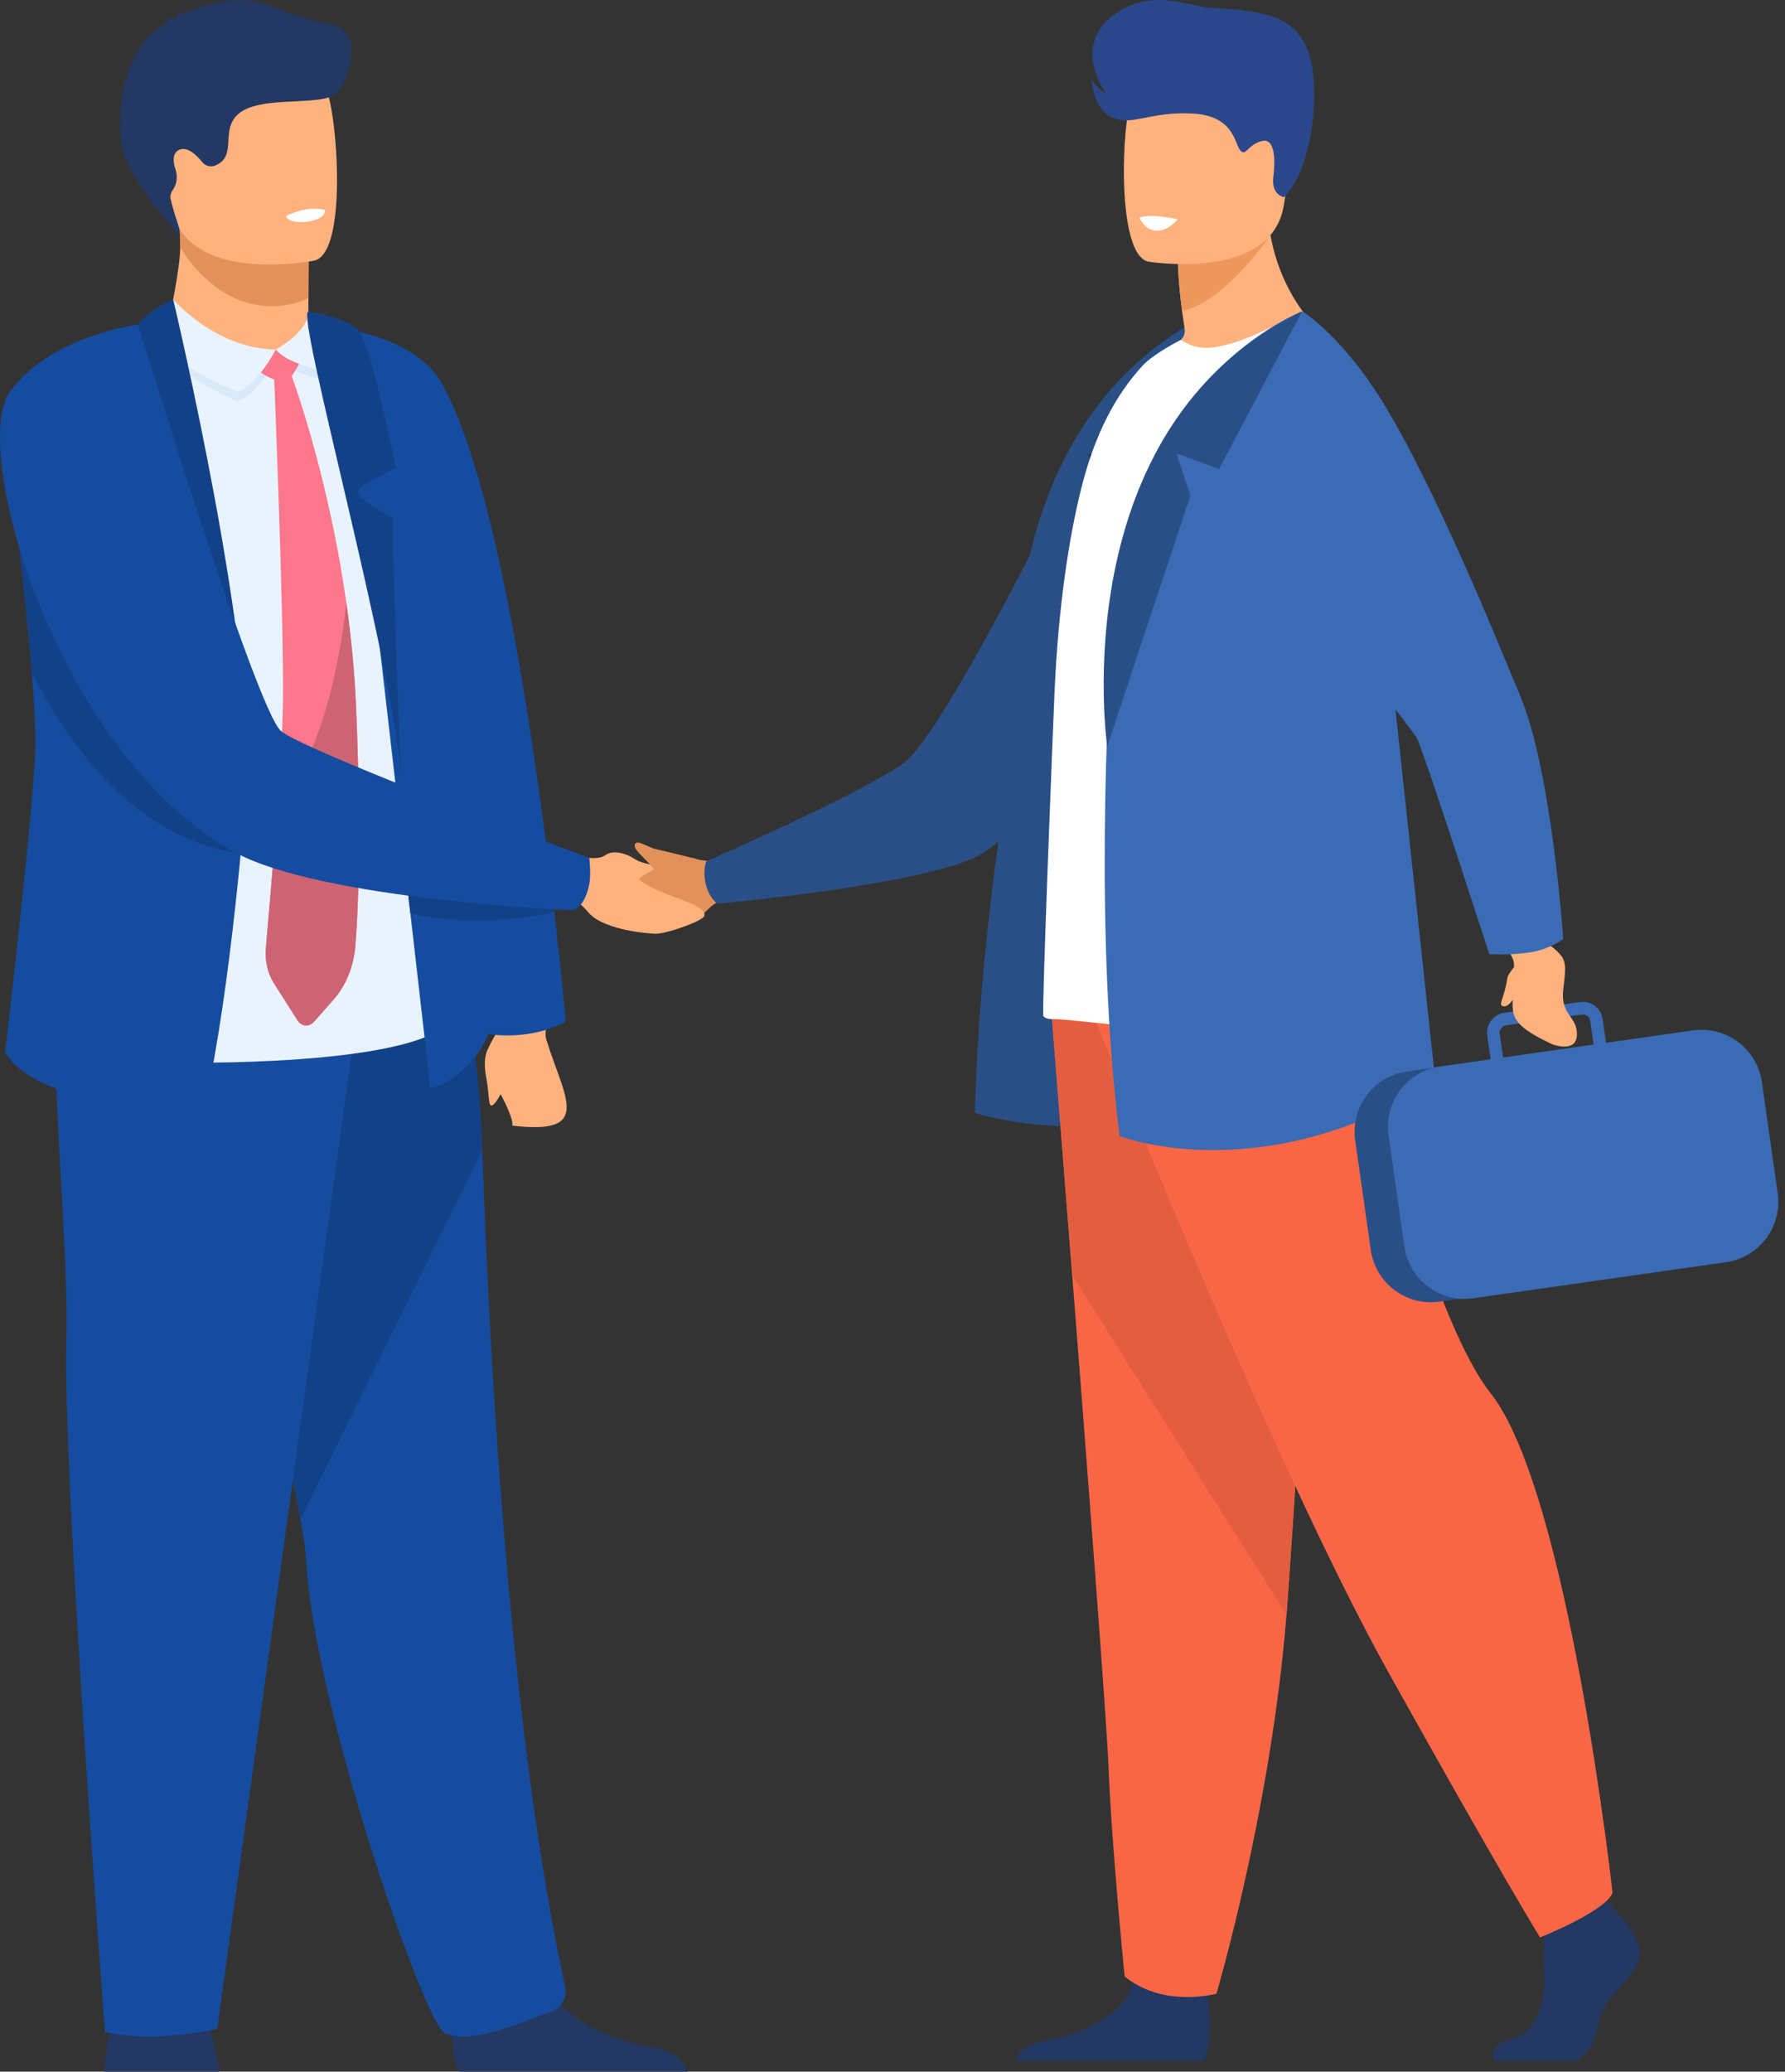 <svg width="181" height="210" viewBox="0 0 181 210" fill="none" xmlns="http://www.w3.org/2000/svg">
<rect x="0" y="0" width="181" height="210" fill="#333333" stroke="none"/>
<path d="M123.086 31.558L114.672 47.541L110.356 45.969L111.757 50.233L103.321 75.676C103.321 75.678 98.654 43.351 123.086 31.558Z" fill="#2A4F86"/>
<path d="M109.048 45.689C109.048 45.689 99.743 80.032 98.847 112.803C98.847 112.803 106.565 115.496 118.689 113.365C130.875 111.22 109.048 45.689 109.048 45.689Z" fill="#2A4F86"/>
<path d="M64.493 93.311C66.989 93.263 70.506 93.574 71.668 92.301C72.985 90.858 74.537 91.071 74.537 91.071L74.223 89.423L73.846 87.455C73.846 87.455 73.704 87.274 73.192 87.282C73.192 87.282 71.382 87.361 70.519 87.05C68.415 86.297 60.05 91.316 60.331 92.709C60.437 93.229 63.429 93.33 64.493 93.311Z" fill="#E2915A"/>
<path d="M110.097 45.017C110.097 45.017 95.962 74.245 91.588 77.382C87.214 80.519 71.62 87.303 71.62 87.303C71.62 87.303 71.212 88.275 71.589 89.699C71.984 91.18 72.761 91.6 72.761 91.6C72.761 91.6 94.563 89.651 99.632 86.493C104.701 83.334 115.877 70.745 115.877 70.745L110.097 45.017Z" fill="#2A4F86"/>
<path d="M151.471 208.896H159.836C160.889 208.323 161.827 207.012 162.124 205.06C162.532 202.361 165.552 200.889 166.207 198.684C166.86 196.478 163.512 193.371 163.512 193.371L162.953 192.649L162.371 191.899L156.819 193.208C156.819 193.208 156.682 194.533 156.599 196.219C156.538 197.436 156.507 198.841 156.574 200.075C156.737 203.017 155.753 206.186 153.14 206.759C151.207 207.179 151.293 208.327 151.471 208.896Z" fill="#233862"/>
<path d="M102.919 208.896H122.05C122.971 207.771 122.632 203.624 122.492 202.269C122.464 201.997 122.444 201.838 122.444 201.838C122.444 201.838 115.911 196.606 115.013 200.611C114.986 200.738 114.952 200.86 114.916 200.981C113.784 204.728 108.713 206.432 105.786 206.905C103.883 207.214 103.179 208.204 102.919 208.896Z" fill="#233862"/>
<path d="M106.565 101.985C106.565 101.985 107.557 114.375 108.723 129.27C110.308 149.502 112.213 174.354 112.402 179.063C112.728 187.238 114.035 200.316 114.035 200.316C114.035 200.316 117.136 203.423 123.342 202.114C123.342 202.114 128.873 183.446 130.454 163.693C130.479 163.369 130.504 163.043 130.527 162.717C131.997 142.61 134.282 100.268 134.282 100.268L106.565 101.985Z" fill="#F96646"/>
<path d="M106.565 101.985C106.565 101.985 107.557 114.375 108.723 129.27L130.454 163.693C130.479 163.369 130.504 163.043 130.527 162.717C131.997 142.61 134.282 100.268 134.282 100.268L106.565 101.985Z" fill="#E35E40"/>
<path d="M111.095 103.457C111.095 103.457 128.976 148.331 140.732 169.419C152.489 190.508 156.163 196.393 156.163 196.393C156.163 196.393 162.899 193.697 163.512 191.857C163.512 191.857 159.015 151.144 151.142 141.221C146.693 135.613 141.467 118.783 141.222 112.897C140.977 107.012 139.629 95.364 139.629 95.364L111.095 103.457Z" fill="#F96646"/>
<path d="M115.545 38.039C122.532 40.247 134.623 34.288 134.623 34.288C134.623 34.288 128.182 29.448 128.518 19.384L123.116 23.742L119.447 26.703C119.447 26.703 119.462 28.449 119.862 31.508C119.935 32.065 120.021 32.667 120.122 33.311C120.203 33.825 119.977 34.342 119.535 34.616C116.989 36.193 115.545 38.039 115.545 38.039Z" fill="#FFB27D"/>
<path d="M105.794 103.018C106.004 103.193 106.25 103.298 106.529 103.298C109.154 103.262 116.805 104.722 123.279 104.055C128.737 103.53 133.568 101.912 138.756 99.584C139.445 99.275 141.03 98.428 140.996 97.656C140.973 96.811 140.889 95.588 140.783 94.045C140.416 88.685 139.777 79.465 140.401 68.827C140.514 66.847 140.571 64.881 140.579 62.947C140.632 48.53 137.776 35.848 132.039 31.558C132.039 31.558 128.038 33.806 125.268 34.691C122.555 35.559 121.156 35.385 119.749 34.449C119.749 34.449 117.008 35.812 115.838 37.09C113.128 40.049 111.01 43.978 109.611 49.616C108.42 54.415 107.306 61.412 106.921 70.379C106.743 74.444 105.62 102.876 105.794 103.018Z" fill="white"/>
<path d="M139.727 55.379L132.035 31.558C132.035 31.558 113.57 38.529 112.714 64.633C112.377 70.582 110.953 94.959 113.531 115.161C113.531 115.161 127.917 120.772 145.556 109.699L139.727 55.379Z" fill="#3B6BB4"/>
<path d="M119.447 26.703C119.447 26.703 119.462 28.449 119.862 31.508C123.928 30.81 128.541 24.229 128.541 24.229C126.47 23.631 124.657 23.524 123.116 23.742L119.447 26.703Z" fill="#ED975D"/>
<path d="M116.42 26.517C116.42 26.517 129.005 28.61 130.188 20.745C131.369 12.878 133.789 7.851 125.804 6.182C117.82 4.513 115.804 7.278 114.77 9.808C113.736 12.337 113.175 25.77 116.42 26.517Z" fill="#FFB27D"/>
<path d="M171.644 128.279L145.948 131.945C142.604 132.422 139.478 130.073 139.001 126.724L137.414 115.577C136.937 112.228 139.284 109.099 142.629 108.622L168.324 104.956C171.669 104.478 174.795 106.828 175.271 110.176L176.858 121.324C177.333 124.672 174.988 127.802 171.644 128.279Z" fill="#2A4F86"/>
<path d="M140.799 115.086L142.405 126.362C142.717 128.545 144.149 130.306 146.034 131.14C146.658 131.418 147.334 131.592 148.037 131.646C148.039 131.646 148.039 131.646 148.041 131.646H148.042C148.479 131.681 148.927 131.669 149.381 131.604L175.03 127.943C178.386 127.464 180.743 124.323 180.264 120.964L178.66 109.685C178.179 106.326 175.044 103.969 171.686 104.446L162.853 105.707L162.511 103.302C162.354 102.19 161.32 101.416 160.21 101.573L159.241 101.711L153.87 102.478L152.535 102.669C151.999 102.744 151.523 103.028 151.195 103.463C150.868 103.9 150.73 104.436 150.809 104.971L151.151 107.376L146.034 108.104C145.831 108.133 145.634 108.173 145.441 108.219C145.439 108.221 145.437 108.221 145.437 108.221H145.435C143.46 108.706 141.899 110.134 141.178 111.943V111.945C140.791 112.913 140.644 113.986 140.799 115.086ZM161.59 105.885L152.411 107.196L152.068 104.791C152.009 104.377 152.298 103.992 152.713 103.932L155.018 103.603L159.247 102.999L160.388 102.836C160.466 102.826 160.543 102.826 160.616 102.84C160.935 102.892 161.198 103.146 161.247 103.482L161.59 105.885Z" fill="#3B6BB4"/>
<path d="M152.103 95.084C152.103 95.084 153.452 96.883 153.506 97.602C153.868 102.476 151.645 103.15 157.403 105.856C157.403 105.856 159.861 106.795 159.903 104.885C159.945 102.974 158.198 102.943 158.517 100.268C158.887 97.183 158.849 97.154 156.825 95.542L155.485 93.325L152.103 95.084Z" fill="#FFB27D"/>
<path d="M155.535 96.464C153.366 96.887 151.013 96.715 151.013 96.715C151.013 96.715 144.572 76.795 143.743 74.977C142.914 73.156 124.611 51.619 124.611 51.619L132.035 31.558C132.035 31.558 136.39 34.108 140.992 42.06C146.679 51.882 152.93 67.702 154.042 70.272C157.363 77.959 158.516 95.193 158.516 95.193C158.516 95.193 157.239 96.132 155.535 96.464Z" fill="#3B6BB4"/>
<path d="M130.197 19.986C130.197 19.986 128.905 19.769 129.114 17.989C129.323 16.209 129.319 13.88 127.874 14.315C126.426 14.748 126.355 15.908 125.76 15.231C125.167 14.555 125.155 11.703 120.852 11.504C116.549 11.304 114.799 12.805 112.798 11.923C110.798 11.042 110.691 8.01 110.691 8.01C110.691 8.01 111.259 9.093 112.119 9.438C112.119 9.438 108.78 4.867 112.645 1.732C116.51 -1.404 120.452 0.649 122.69 0.785C127.619 1.084 130.802 1.379 132.412 4.622C134.024 7.862 133.36 16.866 130.197 19.986Z" fill="#2B478B"/>
<path d="M154.231 97.228C154.231 97.228 152.931 98.585 152.849 99.149C152.585 100.96 151.982 101.742 152.284 101.939C152.914 102.349 153.747 101.008 154.145 99.804C154.543 98.601 154.231 97.228 154.231 97.228Z" fill="#FFB27D"/>
<path d="M132.035 31.558L123.622 47.541L119.305 45.969L120.706 50.233L112.27 75.676C112.27 75.678 107.603 43.351 132.035 31.558Z" fill="#2A4F86"/>
<path d="M115.545 22.054C115.545 22.054 116.035 23.351 117.261 23.386C118.486 23.42 119.431 22.228 119.431 22.228C119.431 22.228 116.772 21.611 115.545 22.054Z" fill="white"/>
<path d="M55.885 101.698C55.885 101.698 55.113 104.438 55.377 105.31C57.173 111.226 60.276 115.098 51.931 114.099C51.931 114.099 52.276 113.756 50.679 110.747C48.838 107.275 48.869 107.225 50.521 104.398L51.091 101.171L55.885 101.698Z" fill="#FFB27D"/>
<path d="M66.384 94.653C63.865 94.499 60.795 93.84 59.677 92.506C58.407 90.994 57.142 90.588 57.142 90.588L57.529 88.936L57.992 86.964C57.992 86.964 58.143 86.79 58.66 86.816C58.66 86.816 60.636 87.263 61.369 86.696C62.102 86.128 63.444 86.473 64.269 87.023C65.32 87.721 66.739 87.61 66.702 87.951C66.702 87.951 64.619 88.976 64.815 89.149C66.721 90.843 71.744 91.517 71.417 92.842C71.287 93.365 67.456 94.718 66.384 94.653Z" fill="#FFB27D"/>
<path d="M31.278 30.222L31.27 31.592C31.27 31.592 31.644 35.879 26.37 36.506C21.096 37.134 16.771 37.05 16.915 33.742C17.39 31.18 18.242 27.205 18.276 25.086C18.29 24.298 18.236 23.462 18.089 22.518L28.307 22.312L31.316 22.805L31.278 30.222Z" fill="#FFB27D"/>
<path d="M31.316 22.807L31.278 30.222C30.193 30.728 28.968 31.036 27.595 31.036C22.899 31.036 19.863 27.588 18.276 25.086C18.29 24.298 18.236 23.462 18.089 22.518L28.307 22.312L31.316 22.807Z" fill="#E2915A"/>
<path d="M17.306 20.871C18.491 27.259 26.724 27.05 30.283 26.648C31.284 26.536 31.914 26.408 31.914 26.408C33.043 26.105 33.673 24.327 33.966 21.994C34.546 17.38 33.813 10.605 33.033 8.873C31.862 6.266 29.653 3.445 21.362 5.48C13.069 7.516 15.784 12.688 17.306 20.871Z" fill="#FFB27D"/>
<path d="M10.569 210H22.237C22.149 209.387 21.852 207.524 21.307 205.807C21.117 205.209 20.897 204.628 20.646 204.124C19.511 201.857 12.304 203.298 12.304 203.298C12.304 203.298 11.634 203.873 11.111 206.066C10.879 207.031 10.675 208.315 10.569 210Z" fill="#233862"/>
<path d="M45.825 206.313C45.857 207.902 46.056 209.406 46.633 209.998H69.71C69.417 209.163 68.586 207.905 66.216 207.52C63.524 207.083 59.328 205.786 56.878 203.193C56.005 202.271 55.354 201.184 55.069 199.916C53.984 195.077 46.093 201.399 46.093 201.399C46.093 201.399 45.773 203.948 45.825 206.313Z" fill="#233862"/>
<path d="M30.474 154.003C30.796 155.776 30.999 157.229 31.054 158.271C31.787 172.597 43.099 205.353 45.122 206.115C48.252 207.298 53.183 204.783 55.762 203.961C56.83 203.62 57.552 202.539 57.314 201.445C51.713 175.663 49.653 138.539 48.905 116.56C48.526 105.488 46.629 97.842 46.629 97.842C46.629 97.842 19.04 90.473 18.875 99.795C18.73 108.043 28.014 140.395 30.474 154.003Z" fill="#154C9F"/>
<path d="M30.474 154.003L48.905 116.56C48.526 105.488 46.629 97.842 46.629 97.842C46.629 97.842 19.04 90.473 18.875 99.795C18.73 108.043 28.014 140.395 30.474 154.003Z" fill="#124187"/>
<path d="M36.613 99.827L22.028 205.652C22.028 205.652 15.623 207.198 10.642 205.96C10.642 205.96 6.371 149.678 6.727 136.071C7.083 122.464 3.662 99.662 7.508 97.148C11.354 94.634 36.613 99.827 36.613 99.827Z" fill="#154C9F"/>
<path d="M33.353 9.873C31.075 10.591 26.257 9.857 24.243 11.488C22.229 13.121 24.147 15.81 21.846 16.768L21.837 16.772C21.372 16.966 20.83 16.835 20.514 16.441C19.877 15.643 18.994 14.85 18.188 15.178C17.526 15.448 17.493 16.304 17.784 17.136C18.029 17.836 17.96 18.619 17.537 19.229C17.354 19.491 17.235 19.781 17.287 20.07C17.478 21.124 18.001 22.497 18.192 23.198L18.246 23.934C18.246 23.934 14.39 19.756 12.765 16.239C11.651 13.826 11.672 4.808 17.124 2.173C17.101 2.155 17.084 2.136 17.072 2.113C16.953 1.902 16.626 1.95 16.626 1.95C17.095 1.739 17.823 1.874 17.823 1.874C17.807 1.862 17.836 1.828 17.901 1.778C17.997 1.14 18.638 0.683 18.638 0.683C18.42 1 18.328 1.314 18.29 1.546C19.721 0.791 24.128 -0.884 27.622 0.639C29.984 1.669 32.151 2.217 33.623 2.5C34.835 2.734 35.694 3.817 35.65 5.053C35.587 6.785 34.984 9.277 33.353 9.873Z" fill="#233862"/>
<path d="M15.671 35.582L19.029 107.711C19.029 107.711 47.054 108.17 46.254 101.82C45.453 95.471 36.152 37.79 36.152 37.79" fill="#E9F3FE"/>
<path d="M24.909 80.764C24.909 80.764 23.487 100.028 20.753 112.125C20.753 112.125 4.399 112.993 0.517 106.673C0.517 106.673 3.59 80.647 3.59 75.369C3.59 73.514 3.446 70.992 3.22 68.171C2.879 63.9 2.353 58.953 1.851 54.643C1.156 48.641 0.517 43.871 0.517 43.871L14.001 32.901L24.909 80.764Z" fill="#154C9F"/>
<path d="M57.361 103.559C57.361 103.559 54.309 105.471 49.504 104.829C47.755 109.124 43.629 110.582 43.629 110.193C43.629 110.145 42.703 102.083 41.61 92.583C41.502 91.632 41.391 90.67 41.28 89.701C41.271 89.618 41.259 89.534 41.252 89.451C41.068 87.861 40.884 86.251 40.698 84.649C39.381 73.206 38.118 62.236 38.118 62.236C35.25 44.66 32.823 33.045 32.823 33.045C38.941 33.683 43.07 35.864 44.717 38.721C49.6 47.194 53.136 68.388 55.207 84.252C55.211 84.292 55.217 84.333 55.222 84.373C55.578 87.112 55.892 89.691 56.16 92.014C56.178 92.159 56.195 92.303 56.21 92.445C56.972 99.093 57.361 103.559 57.361 103.559Z" fill="#154C9F"/>
<path d="M28.988 21.924C28.988 21.924 29.255 22.748 31.332 22.447C31.332 22.447 33.075 22.194 32.947 21.276C32.947 21.276 31.194 20.756 28.988 21.924Z" fill="white"/>
<path d="M14.876 32.813C14.842 32.125 18.1 31.174 18.1 31.174C18.1 31.174 21.827 36.349 27.968 36.439C27.968 36.439 26.218 39.848 24.155 40.731C24.155 40.73 15.079 36.901 14.876 32.813Z" fill="#D9E9F9"/>
<path d="M27.968 36.316C27.968 36.316 31.223 34.384 31.232 32.291C31.232 32.291 33.334 32.029 34.251 33.048C34.251 33.048 35.022 36.636 33.998 38.719C34 38.719 29.316 38.006 27.968 36.316Z" fill="#D9E9F9"/>
<path d="M25.759 36.005L30.171 34.948C30.171 34.948 30.748 34.998 30.732 35.718C30.717 36.437 29.49 38.539 28.946 38.708C28.403 38.874 24.716 37.462 25.759 36.005Z" fill="#FD778C"/>
<path d="M15.389 32.458C15.355 31.77 17.56 30.352 17.56 30.352C17.56 30.352 21.827 35.344 27.968 35.434C27.968 35.434 26.219 38.844 24.155 39.727C24.155 39.725 15.592 36.546 15.389 32.458Z" fill="#E9F3FE"/>
<path d="M27.968 35.433C27.968 35.433 31.259 33.687 31.27 31.592C31.27 31.592 33.257 32.468 34.174 33.487C34.174 33.487 35.024 35.753 34 37.836C34 37.836 29.316 37.121 27.968 35.433Z" fill="#E9F3FE"/>
<path d="M36.033 95.914C35.863 97.982 35.072 99.915 33.814 101.337L31.837 103.572C31.341 104.133 30.57 104.066 30.164 103.426L27.779 99.68C27.139 98.675 26.846 97.397 26.957 96.113C27.212 93.254 27.687 87.744 28.075 82.43C28.391 78.121 28.653 73.938 28.694 71.395C28.826 63.273 27.761 37.387 27.761 37.387L29.346 37.47C29.346 37.47 33.19 47.477 35.122 61.13C35.598 64.492 35.956 68.072 36.115 71.782C36.115 71.784 36.801 86.565 36.033 95.914Z" fill="#FD778C"/>
<path d="M36.033 95.914C35.863 97.982 35.072 99.915 33.814 101.337L31.837 103.572C31.341 104.133 30.57 104.066 30.164 103.426L27.779 99.68C27.139 98.675 26.846 97.397 26.957 96.113C27.212 93.254 27.687 87.744 28.075 82.43C32.518 76.333 34.375 67.957 35.122 61.132C35.598 64.494 35.956 68.074 36.115 71.784C36.115 71.784 36.801 86.565 36.033 95.914Z" fill="#CD6474"/>
<path d="M17.56 30.352C17.56 30.352 26.295 66.977 24.905 80.774C24.905 80.774 21.693 66.031 13.965 53.955C13.965 53.955 16.785 51.471 16.632 50.557C16.632 50.557 14.537 49.936 12.507 50.354C12.507 50.354 12.73 34.566 13.998 32.899C15.265 31.228 17.56 30.352 17.56 30.352Z" fill="#124187"/>
<path d="M31.27 31.592C29.961 31.697 39.927 67.382 40.666 78.819C40.666 78.819 39.791 58.409 39.877 52.525C39.877 52.525 36.249 50.603 36.249 49.929C36.249 49.254 40.12 47.429 40.12 47.429C40.12 47.429 37.67 34.859 36.332 33.476C34.992 32.092 31.27 31.592 31.27 31.592Z" fill="#124187"/>
<path d="M49.512 106.28C49.512 106.28 48.907 107.1 49.292 109.158C49.676 111.217 49.464 112.353 49.996 111.999C50.528 111.644 51.627 109.172 51.627 109.172L49.512 106.28Z" fill="#FFB27D"/>
<path d="M23.843 86.408C13.674 84.888 6.875 75.375 3.222 68.171C2.881 63.9 2.355 58.953 1.853 54.643L4.233 47.847L23.843 86.408Z" fill="#124187"/>
<path d="M56.208 92.445C54.182 92.915 48.04 94.062 41.609 92.581C41.502 91.631 41.391 90.668 41.28 89.699C41.271 89.616 41.259 89.532 41.252 89.45C41.462 88.624 41.675 87.798 41.885 86.972C45.524 88.277 53.656 91.132 56.158 92.014C56.177 92.159 56.193 92.303 56.208 92.445Z" fill="#124187"/>
<path d="M14 32.897C14.004 32.899 5.064 34.028 0.986 39.727C-3.093 45.427 5.667 76.468 23.843 86.408C32.587 91.19 57.818 92.267 57.818 92.267C57.818 92.267 59.206 92.407 59.755 89.611C59.947 88.635 59.755 86.974 59.755 86.974C59.755 86.974 31.035 76.194 28.51 74.118C25.985 72.041 14 32.897 14 32.897Z" fill="#154C9F"/>
<path d="M70.519 87.048C70.519 87.048 67.514 86.293 66.654 86.111C65.649 85.898 64.728 85.141 64.436 85.498C63.89 86.161 66.191 87.326 67.098 89.375C67.544 90.381 68.44 90.927 70.238 90.189C71.139 89.818 71.861 87.939 70.519 87.048Z" fill="#E2915A"/>
</svg>
